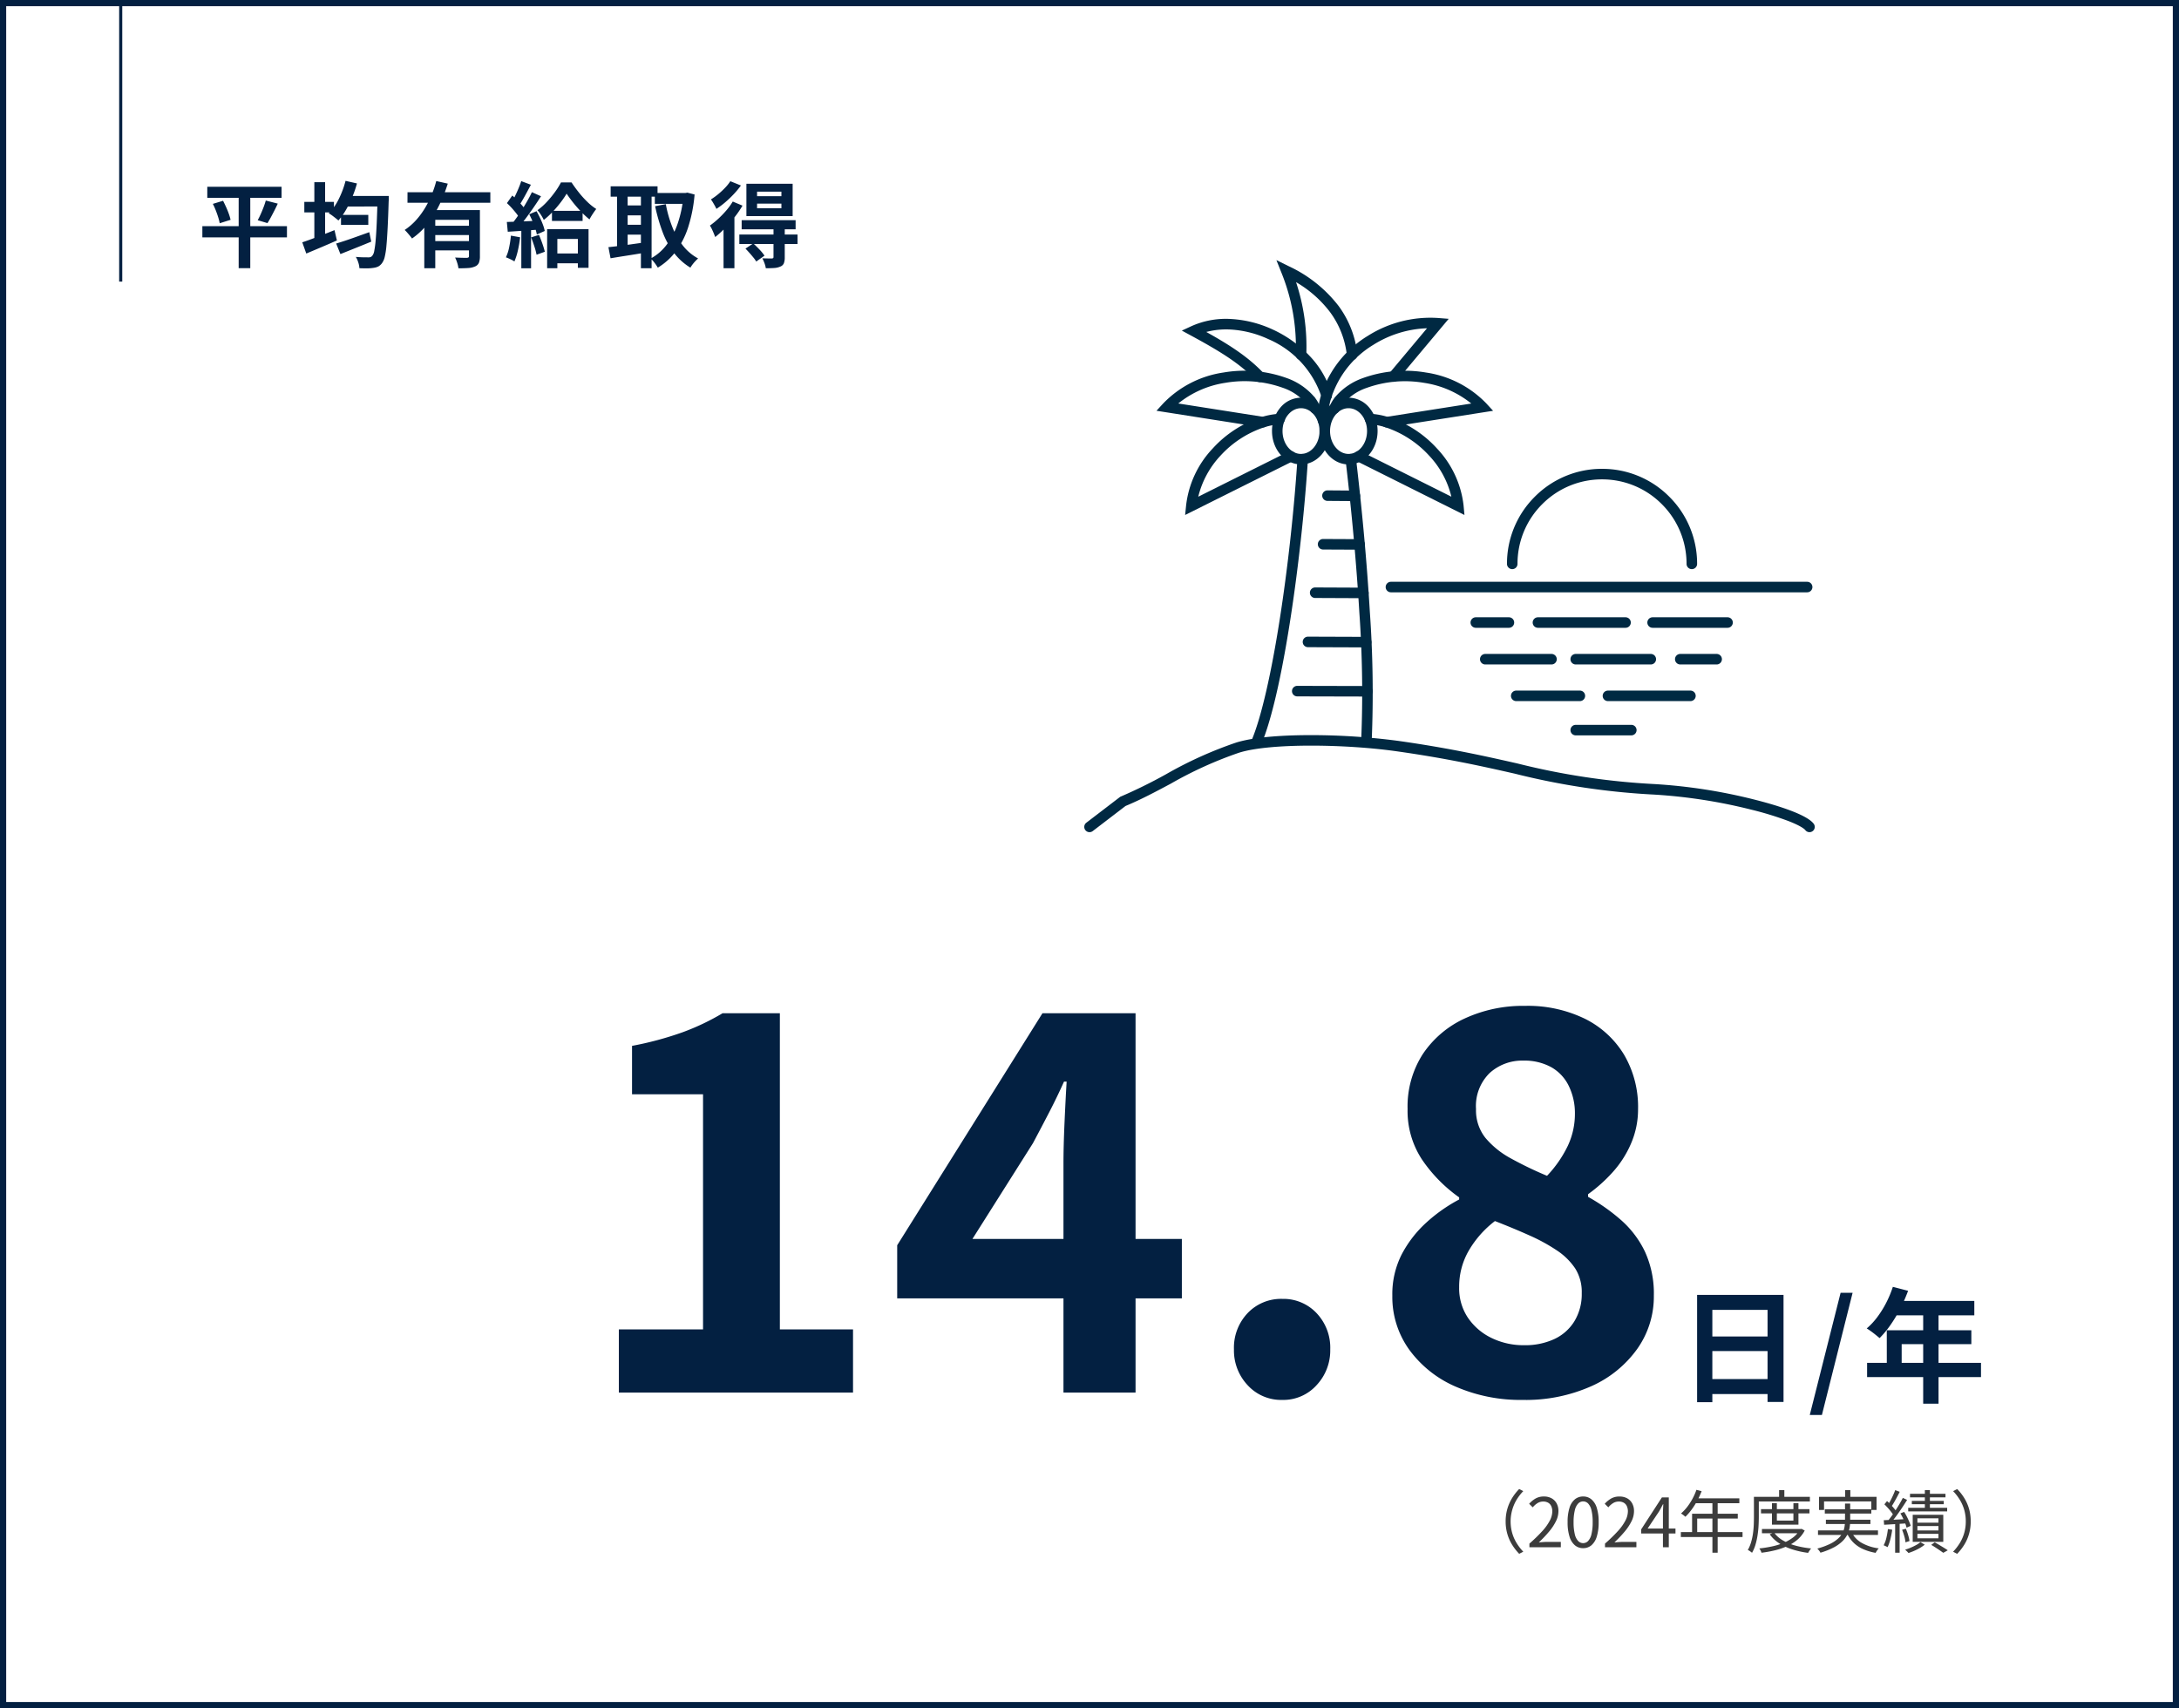 <svg xmlns="http://www.w3.org/2000/svg" width="352" height="276" viewBox="0 0 352 276">
  <g id="グループ_496" data-name="グループ 496" transform="translate(-306 -4515)">
    <path id="パス_452" data-name="パス 452" d="M0,0H352V276H0Z" transform="translate(306 4515)" fill="#fff"/>
    <path id="パス_452_-_アウトライン" data-name="パス 452 - アウトライン" d="M1,1V275H351V1H1M0,0H352V276H0Z" transform="translate(306 4515)" fill="#032041"/>
    <path id="パス_456" data-name="パス 456" d="M1.485-11.82h12v1.785h-12ZM.69-5.46H14.355v1.815H.69Zm1.695-3.6,1.65-.5q.255.5.5,1.043t.435,1.08a7.891,7.891,0,0,1,.278.952l-1.755.555a8.041,8.041,0,0,0-.24-.952q-.165-.533-.39-1.11A11.3,11.3,0,0,0,2.385-9.06Zm8.55-.54L12.87-9.1q-.27.585-.562,1.155t-.57,1.087q-.278.517-.533.907L9.63-6.42q.24-.435.488-.99t.465-1.125Q10.8-9.105,10.935-9.6Zm-4.38-1.47H8.43v12.4H6.555Zm16.53,3.795h4.41V-5.67h-4.41Zm-.78,4.62q.675-.195,1.545-.487T25.7-3.787q.983-.353,1.958-.7l.315,1.53q-1.275.525-2.587,1.05t-2.393.96Zm1.485-7.68h5.73v1.7H23.79Zm5.19,0H30.8V-9.8a2.728,2.728,0,0,1-.015.323q-.075,2.505-.165,4.268t-.195,2.9a12.257,12.257,0,0,1-.27,1.792,2.765,2.765,0,0,1-.39.952,1.837,1.837,0,0,1-.63.608,2.343,2.343,0,0,1-.78.232,6.468,6.468,0,0,1-1.035.082q-.615.007-1.26-.022a3.511,3.511,0,0,0-.18-.923,4.107,4.107,0,0,0-.4-.907q.66.06,1.215.067t.825.007a1.015,1.015,0,0,0,.36-.052.69.69,0,0,0,.27-.218,1.675,1.675,0,0,0,.308-.78,15.108,15.108,0,0,0,.225-1.7q.1-1.1.173-2.767t.135-4.012ZM23.82-12.78l1.845.42a17.968,17.968,0,0,1-.78,2.257A17.617,17.617,0,0,1,23.858-8.04a10.321,10.321,0,0,1-1.192,1.665q-.165-.15-.45-.375t-.577-.443A3.649,3.649,0,0,0,21.1-7.53a8.564,8.564,0,0,0,1.628-2.318A14.745,14.745,0,0,0,23.82-12.78Zm-6.66,3.4h4.785V-7.68H17.16Zm1.62-3.18h1.74V-2.58H18.78ZM16.83-2.85q.66-.21,1.515-.533t1.808-.69q.953-.368,1.882-.743l.39,1.665q-1.245.555-2.557,1.11T17.475-1.035Zm17-8.085h13.38V-9.24H33.825Zm4.05,5.415h6.51v1.5h-6.51ZM36.54-8.055h7.575V-6.48h-5.8V1.335H36.54Zm7.215,0h1.77V-.6A2.866,2.866,0,0,1,45.368.45a1.129,1.129,0,0,1-.623.6,3.13,3.13,0,0,1-1.11.255q-.66.045-1.575.045a4.985,4.985,0,0,0-.2-.878A5.868,5.868,0,0,0,41.52-.39l.78.03q.39.015.7.015h.428a.467.467,0,0,0,.263-.075.271.271,0,0,0,.068-.21Zm-5.28-4.695,1.86.42a25.494,25.494,0,0,1-1.312,3.337,16.807,16.807,0,0,1-1.89,3.083A11.587,11.587,0,0,1,34.56-3.465q-.135-.195-.353-.457t-.435-.51a5.4,5.4,0,0,0-.4-.412A9.718,9.718,0,0,0,35.182-6.4a12.5,12.5,0,0,0,1.455-1.958,15.814,15.814,0,0,0,1.095-2.175A17.429,17.429,0,0,0,38.475-12.75Zm-.6,9.705h6.51v1.5h-6.51Zm19.29-4.89h4.95V-6.3h-4.95Zm.15,6.885h5.01V.54h-5.01Zm2.22-9.66a14.63,14.63,0,0,1-.975,1.425,19.5,19.5,0,0,1-1.275,1.5,12.642,12.642,0,0,1-1.44,1.32,6.86,6.86,0,0,0-.458-.818,5.847,5.847,0,0,0-.562-.757,9.789,9.789,0,0,0,1.5-1.327,16.6,16.6,0,0,0,1.335-1.62,12.041,12.041,0,0,0,.96-1.537h1.71q.51.78,1.162,1.6a15.616,15.616,0,0,0,1.38,1.53A8.816,8.816,0,0,0,64.32-8.235q-.27.345-.57.8a9.314,9.314,0,0,0-.525.885,13.811,13.811,0,0,1-1.357-1.252q-.7-.727-1.305-1.493T59.535-10.71Zm-3.15,5.745h6.69v6.24H61.35V-3.39H58.035V1.335h-1.65ZM52.2-12.735l1.56.585q-.3.57-.63,1.185T52.485-9.8q-.315.555-.6.96l-1.2-.51q.27-.465.555-1.05t.54-1.2Q52.035-12.21,52.2-12.735Zm1.725,1.785,1.47.66q-.54.855-1.185,1.792T52.92-6.7q-.645.863-1.215,1.508l-1.05-.585q.42-.51.87-1.148t.892-1.335q.443-.7.833-1.395T53.925-10.95ZM49.89-9.18l.87-1.23q.39.345.8.758t.765.825a4.506,4.506,0,0,1,.533.743L51.945-6.69a4.921,4.921,0,0,0-.517-.8q-.338-.435-.743-.885T49.89-9.18Zm3.6,1.8,1.185-.495q.285.51.563,1.087t.48,1.125a5.641,5.641,0,0,1,.278.982l-1.275.57a6.939,6.939,0,0,0-.263-1q-.187-.562-.443-1.162T53.49-7.38ZM49.875-6.135q1.035-.03,2.475-.09l2.925-.12L55.26-4.92q-1.4.105-2.768.2t-2.467.165Zm3.93,2.49,1.26-.405q.285.645.548,1.4t.4,1.327l-1.335.48a10.976,10.976,0,0,0-.36-1.357Q54.06-2.985,53.805-3.645Zm-3.27-.285,1.485.27a18.935,18.935,0,0,1-.36,2.13A10.061,10.061,0,0,1,51.1.24a3.292,3.292,0,0,0-.4-.233q-.255-.128-.518-.248a3.858,3.858,0,0,0-.458-.18,6.86,6.86,0,0,0,.525-1.613A17.189,17.189,0,0,0,50.535-3.93Zm1.68-1.41H53.79V1.35H52.215Zm21.57-5.475H78.9V-9.06H73.785Zm-7.14-1.08H74.22v1.665H66.645Zm1.98,3.09h3.6V-7.2h-3.6Zm0,3.12h3.6v1.6h-3.6Zm9.78-5.13h.315l.315-.06,1.17.3a23.834,23.834,0,0,1-1.043,5.31,13.4,13.4,0,0,1-1.972,3.87,10.379,10.379,0,0,1-2.925,2.64,7.081,7.081,0,0,0-.533-.787A3.915,3.915,0,0,0,73.1-.225a7.846,7.846,0,0,0,2.6-2.242,12.43,12.43,0,0,0,1.792-3.465,19,19,0,0,0,.923-4.493Zm-2.85,1.8A19.735,19.735,0,0,0,76.59-5.37,12.037,12.037,0,0,0,78.3-2.34a7.9,7.9,0,0,0,2.475,2.1,5.59,5.59,0,0,0-.442.428,6.542,6.542,0,0,0-.458.54,4.639,4.639,0,0,0-.345.517A9.589,9.589,0,0,1,76.853-1.17,13.323,13.323,0,0,1,75.03-4.53a28.674,28.674,0,0,1-1.2-4.155Zm-7.875-2.2h1.71v9.81H67.68Zm3.855,0H73.26V1.335H71.535Zm-5.25,9.15q.75-.075,1.7-.195t2.025-.27q1.073-.15,2.123-.3l.09,1.65Q70.77-.93,69.285-.7T66.63-.27ZM90.3-9.1v.75h3.93V-9.1Zm0-1.935v.735h3.93v-.735Zm-1.725-1.275h7.47V-7.08h-7.47ZM87.81-6.42h8.715v1.47H87.81Zm-.375,2.31h9.4v1.53h-9.4Zm5.52-1.02H94.77v4.7a2.651,2.651,0,0,1-.143.968.986.986,0,0,1-.577.533,2.788,2.788,0,0,1-1,.232q-.578.038-1.342.038a3.735,3.735,0,0,0-.21-.81,6.747,6.747,0,0,0-.345-.795q.465.015.923.022t.607.007A.368.368,0,0,0,92.9-.308a.237.237,0,0,0,.053-.173Zm-4.53,3.3,1.26-.84q.48.435,1.005.99a7.4,7.4,0,0,1,.81.99L90.165.255a5.129,5.129,0,0,0-.458-.645q-.292-.36-.63-.742T88.425-1.83ZM86.37-9.435l1.575.66a15.819,15.819,0,0,1-1.275,1.86,22.776,22.776,0,0,1-1.545,1.763A16.43,16.43,0,0,1,83.535-3.7q-.075-.21-.218-.562T83-4.98a3.911,3.911,0,0,0-.323-.57,13.766,13.766,0,0,0,1.35-1.1,16.316,16.316,0,0,0,1.29-1.335A10.075,10.075,0,0,0,86.37-9.435Zm-.39-3.285,1.71.69a13.906,13.906,0,0,1-1.147,1.387A16.981,16.981,0,0,1,85.17-9.33a13.507,13.507,0,0,1-1.44,1.08q-.09-.21-.248-.495t-.33-.57q-.172-.285-.307-.465a10.6,10.6,0,0,0,1.185-.855,12.347,12.347,0,0,0,1.118-1.043A7.08,7.08,0,0,0,85.98-12.72Zm-1.1,6.645L86.55-7.74l.09.03V1.335H84.885Z" transform="translate(338 4557)" fill="#032041"/>
    <path id="パス_458" data-name="パス 458" d="M6.97,0V-10.2h13.6V-48.195H9.1v-7.82a53.6,53.6,0,0,0,8.2-2.21,38.279,38.279,0,0,0,6.418-3.06H32.98V-10.2H44.8V0ZM78.795,0V-36.975q0-2.8.17-6.63t.34-6.63H78.88q-1.105,2.465-2.38,4.93T73.865-40.29L64.09-24.82H97.92v9.6H51.935V-23.8L75.4-61.285H90.44V0Zm35.36,1.19a7.323,7.323,0,0,1-5.61-2.38,8.186,8.186,0,0,1-2.21-5.78,8.108,8.108,0,0,1,2.21-5.865,7.454,7.454,0,0,1,5.61-2.3,7.354,7.354,0,0,1,5.525,2.3,8.108,8.108,0,0,1,2.21,5.865,8.186,8.186,0,0,1-2.21,5.78A7.226,7.226,0,0,1,114.155,1.19ZM153,1.19A26.216,26.216,0,0,1,142.205-.935a18.189,18.189,0,0,1-7.523-5.95,14.572,14.572,0,0,1-2.762-8.755,14.144,14.144,0,0,1,1.53-6.715,18.693,18.693,0,0,1,3.952-5.1,25.681,25.681,0,0,1,5.313-3.74v-.34a24.066,24.066,0,0,1-5.95-6.035,14.262,14.262,0,0,1-2.38-8.245A15.643,15.643,0,0,1,136.85-54.7a16.362,16.362,0,0,1,6.757-5.738,22.4,22.4,0,0,1,9.732-2.04,21.071,21.071,0,0,1,9.69,2.083,15.364,15.364,0,0,1,6.333,5.822,16.641,16.641,0,0,1,2.253,8.755,13.9,13.9,0,0,1-1.148,5.61,16.766,16.766,0,0,1-3.017,4.675,24.667,24.667,0,0,1-3.91,3.485v.425a30.844,30.844,0,0,1,5.313,3.74,16.009,16.009,0,0,1,3.867,5.1,16.208,16.208,0,0,1,1.445,7.14,14.62,14.62,0,0,1-2.678,8.585A18.178,18.178,0,0,1,164.05-1.02,25.988,25.988,0,0,1,153,1.19Zm3.91-36.21a18.926,18.926,0,0,0,3.357-4.845,12.142,12.142,0,0,0,1.148-5.185,10.016,10.016,0,0,0-.978-4.462,6.931,6.931,0,0,0-2.848-3.06,8.981,8.981,0,0,0-4.5-1.062,7.816,7.816,0,0,0-5.44,2,7.447,7.447,0,0,0-2.21,5.823,7.14,7.14,0,0,0,1.53,4.675,14.12,14.12,0,0,0,4.123,3.315A59.062,59.062,0,0,0,156.91-35.02ZM153.255-7.65a11.184,11.184,0,0,0,4.8-.977,7.54,7.54,0,0,0,3.273-2.89,8.433,8.433,0,0,0,1.19-4.548,7.116,7.116,0,0,0-1.062-3.995,10.561,10.561,0,0,0-2.932-2.89,28.933,28.933,0,0,0-4.42-2.422q-2.55-1.148-5.61-2.338a16.39,16.39,0,0,0-4.165,4.675A11.6,11.6,0,0,0,142.715-17a8.54,8.54,0,0,0,1.4,4.887A9.678,9.678,0,0,0,147.9-8.84,11.808,11.808,0,0,0,153.255-7.65Zm27.9-8.13h13.96V1.52h-2.58V-13.36h-8.92V1.56h-2.46Zm1.68,6.72H193.6V-6.7h-10.76Zm0,6.88h10.78V.24h-10.78Zm16.52,5.8,4.98-19.74h1.94l-4.96,19.74Zm13.42-20.7,2.46.64a25.319,25.319,0,0,1-1.27,2.9,22.323,22.323,0,0,1-1.58,2.63,15.9,15.9,0,0,1-1.75,2.11q-.24-.2-.62-.51t-.77-.59q-.39-.28-.69-.46a11.21,11.21,0,0,0,1.72-1.85,16.175,16.175,0,0,0,1.44-2.32A17.178,17.178,0,0,0,212.775-17.08Zm.44,2.28h12.72v2.32h-13.88Zm-1.42,4.74h13.66v2.24H214.2v4.2h-2.4Zm-3.18,5.26h18.4v2.3h-18.4Zm9.06-8.8h2.48V1.8h-2.48Z" transform="translate(399 4740)" fill="#032041"/>
    <path id="パス_454" data-name="パス 454" d="M.25,45h-.5V0h.5Z" transform="translate(325.5 4515.5)" fill="#032041"/>
    <path id="パス_461" data-name="パス 461" d="M43.225,8.82a7.24,7.24,0,0,1,.27-2.013,7.074,7.074,0,0,1,.764-1.743,8.232,8.232,0,0,1,1.155-1.48l.66.341a7.938,7.938,0,0,0-1.089,1.413,6.881,6.881,0,0,0-.709,5.33,6.584,6.584,0,0,0,.709,1.628,8.392,8.392,0,0,0,1.089,1.419l-.66.341a8.678,8.678,0,0,1-1.155-1.485,6.955,6.955,0,0,1-.764-1.744A7.257,7.257,0,0,1,43.225,8.82ZM47.064,13v-.594a24.946,24.946,0,0,0,2.084-2.024,8.037,8.037,0,0,0,1.215-1.7,3.305,3.305,0,0,0,.4-1.479,2.032,2.032,0,0,0-.16-.825,1.23,1.23,0,0,0-.49-.567,1.569,1.569,0,0,0-.836-.2,1.7,1.7,0,0,0-.918.264,3.033,3.033,0,0,0-.754.671l-.583-.572a4.2,4.2,0,0,1,1.045-.858A2.649,2.649,0,0,1,49.4,4.794a2.524,2.524,0,0,1,1.248.292,2.05,2.05,0,0,1,.814.825,2.564,2.564,0,0,1,.291,1.249,3.7,3.7,0,0,1-.4,1.628,8.389,8.389,0,0,1-1.111,1.677,19.921,19.921,0,0,1-1.656,1.743q.319-.022.666-.05t.654-.028h2.233V13Zm8.679.143a2.034,2.034,0,0,1-1.326-.462,2.93,2.93,0,0,1-.874-1.4,7.592,7.592,0,0,1-.308-2.343,7.431,7.431,0,0,1,.308-2.326,2.854,2.854,0,0,1,.874-1.369,2.065,2.065,0,0,1,1.326-.451,2.043,2.043,0,0,1,1.331.457,2.912,2.912,0,0,1,.869,1.37,7.378,7.378,0,0,1,.308,2.321,7.592,7.592,0,0,1-.308,2.343,2.952,2.952,0,0,1-.869,1.4A2.028,2.028,0,0,1,55.743,13.143Zm0-.814a1.1,1.1,0,0,0,.809-.352,2.412,2.412,0,0,0,.539-1.106,8,8,0,0,0,.193-1.931,7.861,7.861,0,0,0-.193-1.919,2.361,2.361,0,0,0-.539-1.089,1.11,1.11,0,0,0-1.611,0A2.328,2.328,0,0,0,54.4,7.022,7.861,7.861,0,0,0,54.2,8.941a8,8,0,0,0,.192,1.931,2.378,2.378,0,0,0,.545,1.106A1.106,1.106,0,0,0,55.743,12.329ZM59.274,13v-.594a24.946,24.946,0,0,0,2.084-2.024,8.037,8.037,0,0,0,1.215-1.7,3.305,3.305,0,0,0,.4-1.479,2.032,2.032,0,0,0-.16-.825,1.23,1.23,0,0,0-.49-.567,1.569,1.569,0,0,0-.836-.2,1.7,1.7,0,0,0-.918.264,3.033,3.033,0,0,0-.754.671l-.583-.572a4.2,4.2,0,0,1,1.045-.858,2.649,2.649,0,0,1,1.331-.319,2.524,2.524,0,0,1,1.248.292,2.05,2.05,0,0,1,.814.825,2.564,2.564,0,0,1,.291,1.249,3.7,3.7,0,0,1-.4,1.628,8.389,8.389,0,0,1-1.111,1.677,19.921,19.921,0,0,1-1.656,1.743q.319-.022.666-.05t.654-.028h2.233V13Zm9.361,0V7.5q0-.3.022-.726t.033-.737h-.044q-.154.286-.313.589t-.336.6L66.16,9.975h4.5v.8H65.115v-.66L68.47,4.937h1.111V13Zm5.412-9.284.836.22A13.417,13.417,0,0,1,74.162,5.5a11.829,11.829,0,0,1-.9,1.419,8.969,8.969,0,0,1-1,1.15l-.2-.171q-.127-.1-.264-.2a1.852,1.852,0,0,0-.247-.154,7.677,7.677,0,0,0,1-1.062A9.46,9.46,0,0,0,73.4,5.174,10.1,10.1,0,0,0,74.047,3.716Zm-.165,1.375h7.095v.792h-7.5Zm-.539,2.486h7.381v.781H74.168v2.6h-.825Zm-1.815,2.97h9.966v.792H71.528Zm5.1-5.038h.847V13.88h-.847ZM84.475,6.84h7.832v.682H84.475Zm.154,3.212h6.3v.682h-6.3Zm1.617-4.169h.792v2.8h2.673v-2.8h.814V9.348H86.246Zm4.466,4.169h.165l.143-.033.517.275a4.976,4.976,0,0,1-1.177,1.48,6.88,6.88,0,0,1-1.65,1.039,11.327,11.327,0,0,1-1.98.677,18,18,0,0,1-2.178.391,1.66,1.66,0,0,0-.138-.352,1.772,1.772,0,0,0-.215-.341,19.5,19.5,0,0,0,2.046-.325,10.766,10.766,0,0,0,1.875-.578,6.767,6.767,0,0,0,1.546-.88,3.724,3.724,0,0,0,1.045-1.232Zm-4.125.572a4.57,4.57,0,0,0,1.424,1.265,8.43,8.43,0,0,0,2.063.847,15.106,15.106,0,0,0,2.5.451,2.77,2.77,0,0,0-.171.22q-.093.132-.176.259a2.413,2.413,0,0,0-.138.237,14.475,14.475,0,0,1-2.541-.556,8.812,8.812,0,0,1-2.128-.99A5.51,5.51,0,0,1,85.883,10.9ZM87.4,3.76h.847V5.267H87.4ZM83.738,4.849h8.635V5.6H83.738Zm-.407,0h.792V8.028q0,.638-.038,1.4t-.154,1.551a11.71,11.71,0,0,1-.33,1.54,6.072,6.072,0,0,1-.577,1.375,1.766,1.766,0,0,0-.193-.16q-.126-.093-.253-.176a.93.93,0,0,0-.236-.116,5.77,5.77,0,0,0,.539-1.281,9.966,9.966,0,0,0,.3-1.413q.1-.726.126-1.425t.028-1.292ZM98.071,3.76h.836V5.366h-.836ZM93.847,4.849h9.295V6.972h-.847V5.586H94.661V6.972h-.814Zm.935,2.013h7.513v.693H94.782Zm-1.1,3.41h9.691v.737H93.682Zm1.276-1.727h7.194v.693H94.958Zm4.1,1.9a4.014,4.014,0,0,0,1.65,1.821,7.4,7.4,0,0,0,2.794.907,2.53,2.53,0,0,0-.28.347,2.676,2.676,0,0,0-.226.38,8.554,8.554,0,0,1-2.074-.627A5.22,5.22,0,0,1,99.369,12.2a5.289,5.289,0,0,1-1.056-1.573Zm-1.012-4.51h.836v2.75a7.014,7.014,0,0,1-.093,1.133,3.945,3.945,0,0,1-1.172,2.217,6.093,6.093,0,0,1-1.392.99,11.454,11.454,0,0,1-2.15.852,1.034,1.034,0,0,0-.121-.215,3,3,0,0,0-.192-.247q-.1-.121-.193-.209a11.291,11.291,0,0,0,2.063-.753,5.514,5.514,0,0,0,1.309-.874,3.306,3.306,0,0,0,.726-.952,3.362,3.362,0,0,0,.308-.984,6.768,6.768,0,0,0,.071-.968Zm12.9-2.178h.814V7.1h-.814Zm-2.4.6h5.731v.572h-5.731ZM108.84,5.5H114v.539H108.84Zm-.583,1.122h6.292V7.2h-6.292Zm1.485,2.948v.715h3.4V9.568Zm0,1.254v.726h3.4v-.726Zm0-2.5v.7h3.4v-.7Zm-.759-.572h4.939V12.12h-4.939Zm2.992,4.862.561-.418q.374.209.759.44t.743.451q.358.22.611.4l-.726.407q-.231-.165-.55-.385t-.682-.456Q112.327,12.813,111.975,12.615Zm-1.749-.451.7.418a6.321,6.321,0,0,1-.775.523,9.085,9.085,0,0,1-.924.468,9.5,9.5,0,0,1-.929.352,3.294,3.294,0,0,0-.258-.275q-.159-.154-.281-.264a8.1,8.1,0,0,0,.924-.335q.473-.2.88-.429A3.486,3.486,0,0,0,110.226,12.164Zm-4.07-8.4.726.275q-.2.407-.435.847t-.473.852q-.237.413-.446.72l-.572-.253q.209-.319.435-.748t.429-.88Q106.024,4.123,106.156,3.76Zm1.232,1.254.693.33q-.374.6-.836,1.293t-.93,1.325q-.468.638-.885,1.111l-.506-.286q.308-.363.649-.831t.671-.979q.33-.512.627-1.017T107.388,5.014Zm-2.981,1.045.429-.528q.3.264.6.583t.555.627a4.036,4.036,0,0,1,.4.561l-.462.616a4.924,4.924,0,0,0-.391-.594q-.248-.33-.545-.66T104.407,6.059Zm2.585,1.463.605-.242a7.9,7.9,0,0,1,.44.765q.209.413.374.8a5.084,5.084,0,0,1,.242.688l-.66.3a5.072,5.072,0,0,0-.22-.7q-.154-.4-.358-.825T106.992,7.522Zm-2.684,1.1q.715-.033,1.7-.082l2.019-.1v.693q-.99.066-1.947.126t-1.716.1Zm2.959,1.551.605-.176a8.612,8.612,0,0,1,.374,1.029,6.535,6.535,0,0,1,.22.962l-.649.209a5.359,5.359,0,0,0-.193-.979A8.9,8.9,0,0,0,107.267,10.173Zm-2.288-.121.693.11a14.19,14.19,0,0,1-.3,1.534,7,7,0,0,1-.445,1.281,1.817,1.817,0,0,0-.187-.1q-.121-.061-.242-.115t-.209-.088a4.861,4.861,0,0,0,.44-1.2A13.109,13.109,0,0,0,104.979,10.052Zm1.166-1.1h.726V13.88h-.726Zm12.21-.132a7.257,7.257,0,0,1-.27,2.007,6.956,6.956,0,0,1-.765,1.744,8.678,8.678,0,0,1-1.155,1.485l-.66-.341A8.391,8.391,0,0,0,116.6,12.3a6.584,6.584,0,0,0,.709-1.628,6.717,6.717,0,0,0,.248-1.848,6.573,6.573,0,0,0-.957-3.481,7.937,7.937,0,0,0-1.089-1.413l.66-.341a8.233,8.233,0,0,1,1.155,1.48,7.074,7.074,0,0,1,.765,1.743A7.24,7.24,0,0,1,118.355,8.82Z" transform="translate(506 4752)" fill="#3c3c3c"/>
    <g id="グループ_423" data-name="グループ 423" transform="translate(-923.732 4743.841)">
      <path id="線_119" data-name="線 119" d="M67.237.85H0A.85.85,0,0,1-.85,0,.85.85,0,0,1,0-.85H67.237a.85.85,0,0,1,.85.85A.85.85,0,0,1,67.237.85Z" transform="translate(1454.426 -133.989)" fill="#002942"/>
      <path id="パス_401" data-name="パス 401" d="M1485.375-145.37a.85.85,0,0,1-.85-.85,13.564,13.564,0,0,0-4-9.654,13.564,13.564,0,0,0-9.654-4,13.564,13.564,0,0,0-9.654,4,13.564,13.564,0,0,0-4,9.654.85.85,0,0,1-.85.85.85.85,0,0,1-.85-.85,15.253,15.253,0,0,1,4.5-10.857,15.253,15.253,0,0,1,10.857-4.5,15.254,15.254,0,0,1,10.857,4.5,15.254,15.254,0,0,1,4.5,10.857A.85.85,0,0,1,1485.375-145.37Z" transform="translate(17.656 8.487)" fill="#002942"/>
      <path id="線_120" data-name="線 120" d="M14.146.85H0A.85.85,0,0,1-.85,0,.85.85,0,0,1,0-.85H14.146A.85.85,0,0,1,15,0,.85.85,0,0,1,14.146.85Z" transform="translate(1478.175 -128.254)" fill="#002942"/>
      <path id="線_121" data-name="線 121" d="M10.7.85H0A.85.85,0,0,1-.85,0,.85.85,0,0,1,0-.85H10.7a.85.85,0,0,1,.85.85A.85.85,0,0,1,10.7.85Z" transform="translate(1469.665 -122.332)" fill="#002942"/>
      <path id="線_122" data-name="線 122" d="M5.349.85H0A.85.85,0,0,1-.85,0,.85.85,0,0,1,0-.85H5.349A.85.85,0,0,1,6.2,0,.85.85,0,0,1,5.349.85Z" transform="translate(1468.136 -128.254)" fill="#002942"/>
      <path id="線_123" data-name="線 123" d="M12.126.85H0A.85.85,0,0,1-.85,0,.85.85,0,0,1,0-.85H12.126a.85.85,0,0,1,.85.85A.85.85,0,0,1,12.126.85Z" transform="translate(1484.279 -122.332)" fill="#002942"/>
      <path id="線_124" data-name="線 124" d="M8.979.85H0A.85.85,0,0,1-.85,0,.85.85,0,0,1,0-.85H8.979a.85.85,0,0,1,.85.85A.85.85,0,0,1,8.979.85Z" transform="translate(1484.279 -110.875)" fill="#002942"/>
      <path id="線_125" data-name="線 125" d="M5.877.85H0A.85.85,0,0,1-.85,0,.85.85,0,0,1,0-.85H5.877a.85.85,0,0,1,.85.85A.85.85,0,0,1,5.877.85Z" transform="translate(1501.166 -122.332)" fill="#002942"/>
      <path id="線_126" data-name="線 126" d="M13.325.85H0A.85.85,0,0,1-.85,0,.85.85,0,0,1,0-.85H13.325a.85.85,0,0,1,.85.85A.85.85,0,0,1,13.325.85Z" transform="translate(1489.484 -116.41)" fill="#002942"/>
      <path id="線_127" data-name="線 127" d="M10.28.85H0A.85.85,0,0,1-.85,0,.85.85,0,0,1,0-.85H10.28a.85.85,0,0,1,.85.85A.85.85,0,0,1,10.28.85Z" transform="translate(1474.667 -116.41)" fill="#002942"/>
      <path id="線_128" data-name="線 128" d="M12.106.85H0A.85.85,0,0,1-.85,0,.85.85,0,0,1,0-.85H12.106a.85.85,0,0,1,.85.85A.85.85,0,0,1,12.106.85Z" transform="translate(1496.698 -128.254)" fill="#002942"/>
      <path id="パス_402" data-name="パス 402" d="M1416.928-151.819l.156-1.538a16.01,16.01,0,0,1,4.291-9.2,18.122,18.122,0,0,1,7.864-5.077l.122-.037h.009a12.112,12.112,0,0,1,2.777-.5.851.851,0,0,1,.9.8.85.85,0,0,1-.8.9,10.524,10.524,0,0,0-2.494.47l-.127.037a16.681,16.681,0,0,0-6.99,4.564,14.84,14.84,0,0,0-3.589,6.629l14.567-7.281a.85.85,0,0,1,1.141.38.85.85,0,0,1-.38,1.141Z" transform="translate(4.253 6.186)" fill="#002942"/>
      <path id="パス_403" data-name="パス 403" d="M1430.511-164.171h-.073l-17.122-2.691,1.073-1.169a16.914,16.914,0,0,1,9.744-5.01,20.069,20.069,0,0,1,10.2.887,10.427,10.427,0,0,1,4.455,3.025h.026l.254.362a6.383,6.383,0,0,1,.529.9l.019.043c.012.029.025.057.038.084.028.06.063.135.095.221a.85.85,0,0,1-.5,1.093.85.85,0,0,1-1.093-.5c-.008-.023-.025-.059-.043-.1s-.037-.079-.057-.126a4.658,4.658,0,0,0-.239-.432l-.149-.212a8.389,8.389,0,0,0-3.944-2.776,18.322,18.322,0,0,0-9.313-.8,15.834,15.834,0,0,0-7.572,3.334l13.759,2.162a.85.85,0,0,1,.761.846A.85.85,0,0,1,1430.511-164.171Z" transform="translate(3.237 4.389)" fill="#002942"/>
      <path id="パス_404" data-name="パス 404" d="M1439.7-166.277a.851.851,0,0,1-.818-.62,15.469,15.469,0,0,0-8.611-9.379,16.76,16.76,0,0,0-6.019-1.54,12.651,12.651,0,0,0-4,.387c4.071,2.271,6.87,4.138,9.279,6.677a.85.85,0,0,1-.032,1.2.85.85,0,0,1-1.2-.032c-2.565-2.7-5.671-4.637-10.505-7.258l-1.492-.809,1.542-.711a13.594,13.594,0,0,1,6.506-1.155,18.477,18.477,0,0,1,6.638,1.694,19.226,19.226,0,0,1,5.924,4.231,15.054,15.054,0,0,1,3.612,6.231.85.85,0,0,1-.588,1.049A.852.852,0,0,1,1439.7-166.277Z" transform="translate(4.345 2.224)" fill="#002942"/>
      <path id="パス_405" data-name="パス 405" d="M1439.564-116.227l-.052,0a.851.851,0,0,1-.8-.9,183.991,183.991,0,0,0-.3-20.579c-.461-7.761-1.232-16.3-2.229-24.7a.85.85,0,0,1,.744-.945.85.85,0,0,1,.945.744c1,8.433,1.774,17.011,2.237,24.8a185.64,185.64,0,0,1,.3,20.783A.851.851,0,0,1,1439.564-116.227Z" transform="translate(10.913 7.863)" fill="#002942"/>
      <path id="パス_406" data-name="パス 406" d="M1425.827-116.227a.848.848,0,0,1-.32-.063.85.85,0,0,1-.468-1.108c1.473-3.625,3.04-10.445,4.412-19.2,1.276-8.143,2.321-17.608,2.867-25.968a.852.852,0,0,1,.9-.793.851.851,0,0,1,.793.9c-.549,8.409-1.6,17.929-2.884,26.12-1.784,11.386-3.441,16.932-4.517,19.58A.851.851,0,0,1,1425.827-116.227Z" transform="translate(7.007 7.863)" fill="#002942"/>
      <path id="パス_407" data-name="パス 407" d="M1432.061-170.1a4.378,4.378,0,0,1,3.364,1.631,5.812,5.812,0,0,1,1.325,3.76c0,2.973-2.1,5.391-4.689,5.391s-4.689-2.419-4.689-5.391a5.812,5.812,0,0,1,1.325-3.76A4.378,4.378,0,0,1,1432.061-170.1Zm0,9.082c1.648,0,2.988-1.656,2.988-3.691s-1.34-3.691-2.988-3.691-2.988,1.656-2.988,3.691S1430.414-161.015,1432.061-161.015Z" transform="translate(7.842 5.515)" fill="#002942"/>
      <path id="パス_408" data-name="パス 408" d="M1455.053-151.819l-17.439-8.716a.85.85,0,0,1-.381-1.141.851.851,0,0,1,1.141-.381l14.565,7.28a14.628,14.628,0,0,0-3.588-6.627,16.683,16.683,0,0,0-6.989-4.564h0l-.122-.037a10.523,10.523,0,0,0-2.494-.47.85.85,0,0,1-.8-.9.85.85,0,0,1,.9-.8,12.108,12.108,0,0,1,2.777.5h.009l.122.037a18.125,18.125,0,0,1,7.864,5.077,16.009,16.009,0,0,1,4.292,9.2Z" transform="translate(11.25 6.186)" fill="#002942"/>
      <path id="パス_409" data-name="パス 409" d="M1443.581-164.171h-.073a.85.85,0,0,1-.85-.85.85.85,0,0,1,.761-.846l13.759-2.162a15.835,15.835,0,0,0-7.572-3.334,18.327,18.327,0,0,0-9.313.8,8.4,8.4,0,0,0-3.944,2.776l-.139.2a4.411,4.411,0,0,0-.248.448c-.016.038-.034.075-.051.111s-.036.077-.044.1a.85.85,0,0,1-1.087.515.85.85,0,0,1-.515-1.087c.035-.1.074-.181.105-.248.012-.026.024-.051.036-.078l.013-.029a6.229,6.229,0,0,1,.531-.906l.254-.362h.025a10.434,10.434,0,0,1,4.455-3.025,20.073,20.073,0,0,1,10.2-.887,16.914,16.914,0,0,1,9.744,5.01l1.073,1.169Z" transform="translate(10.228 4.389)" fill="#002942"/>
      <path id="パス_410" data-name="パス 410" d="M1433.7-162.242a.85.85,0,0,1-.848-.8,12.524,12.524,0,0,1,.95-5.265,17.338,17.338,0,0,1,7.113-8.423,18.9,18.9,0,0,1,11.449-2.9l1.645.129-8.265,9.866a.85.85,0,0,1-1.2.106.85.85,0,0,1-.106-1.2l6.071-7.247a17.387,17.387,0,0,0-8.691,2.688,15.634,15.634,0,0,0-6.426,7.579,10.915,10.915,0,0,0-.846,4.56.85.85,0,0,1-.794.9Z" transform="translate(9.748 2.173)" fill="#002942"/>
      <path id="パス_411" data-name="パス 411" d="M1437.753-170.1a4.378,4.378,0,0,1,3.364,1.631,5.812,5.812,0,0,1,1.325,3.76c0,2.973-2.1,5.391-4.689,5.391s-4.689-2.419-4.689-5.391a5.812,5.812,0,0,1,1.325-3.76A4.378,4.378,0,0,1,1437.753-170.1Zm0,9.082c1.648,0,2.988-1.656,2.988-3.691s-1.34-3.691-2.988-3.691-2.988,1.656-2.988,3.691S1436.106-161.015,1437.753-161.015Z" transform="translate(9.827 5.515)" fill="#002942"/>
      <path id="線_129" data-name="線 129" d="M11.349.877h0L0,.85A.85.85,0,0,1-.85,0,.85.85,0,0,1,0-.85l11.349.027a.85.85,0,0,1,0,1.7Z" transform="translate(1439.293 -117.173)" fill="#002942"/>
      <path id="線_130" data-name="線 130" d="M9.394.884h0L0,.85A.85.85,0,0,1-.85,0,.85.85,0,0,1,0-.85L9.4-.817a.85.85,0,0,1,0,1.7Z" transform="translate(1441.026 -125.124)" fill="#002942"/>
      <path id="線_131" data-name="線 131" d="M7.789.884h0L0,.85A.85.85,0,0,1-.85,0,.85.85,0,0,1,0-.85l7.789.034a.85.85,0,0,1,0,1.7Z" transform="translate(1442.186 -133.074)" fill="#002942"/>
      <path id="線_132" data-name="線 132" d="M5.894.877h0L0,.85A.85.85,0,0,1-.85,0,.85.85,0,0,1,0-.85L5.9-.823a.85.85,0,0,1,0,1.7Z" transform="translate(1443.468 -140.904)" fill="#002942"/>
      <path id="線_133" data-name="線 133" d="M4.431.884H4.424L-.006.85A.85.85,0,0,1-.85-.006.85.85,0,0,1,.006-.85l4.43.034a.85.85,0,0,1-.006,1.7Z" transform="translate(1444.175 -148.76)" fill="#002942"/>
      <path id="パス_412" data-name="パス 412" d="M1439.932-170.659a.85.85,0,0,1-.844-.756,14.331,14.331,0,0,0-2.722-7,18.632,18.632,0,0,0-5.49-4.837,33.048,33.048,0,0,1,1.653,11.788.851.851,0,0,1-.9.8.85.85,0,0,1-.8-.9,31.938,31.938,0,0,0-2.305-13.19l-.822-2.059,1.988.981a21.689,21.689,0,0,1,8.043,6.408,16.011,16.011,0,0,1,3.043,7.816.85.85,0,0,1-.751.94A.86.86,0,0,1,1439.932-170.659Z" transform="translate(8.223)" fill="#002942"/>
      <path id="パス_413" data-name="パス 413" d="M1522.041-113.994a.849.849,0,0,1-.68-.339c-.071-.094-.534-.606-2.72-1.458a52.084,52.084,0,0,0-5.984-1.837,85.037,85.037,0,0,0-15.737-2.44,115.962,115.962,0,0,1-22.48-3.378c-5.081-1.149-10.84-2.451-19.087-3.617-8.195-1.159-20.364-1.349-25.419.215a63.217,63.217,0,0,0-11.065,5.013c-2.484,1.326-4.831,2.58-7.317,3.61l-5.3,4.056a.85.85,0,0,1-1.192-.159.85.85,0,0,1,.159-1.192l5.481-4.193.1-.043a80.813,80.813,0,0,0,7.267-3.581,64.527,64.527,0,0,1,11.364-5.137c3.2-.99,8.3-1.2,12.058-1.2h.128a107.42,107.42,0,0,1,13.974.927c8.316,1.175,14.111,2.486,19.224,3.642a114.56,114.56,0,0,0,22.189,3.339,86.811,86.811,0,0,1,16.067,2.489c3.084.775,8.439,2.316,9.648,3.922a.85.85,0,0,1-.168,1.191A.847.847,0,0,1,1522.041-113.994Z" transform="translate(0 19.61)" fill="#002942"/>
    </g>
  </g>
</svg>
